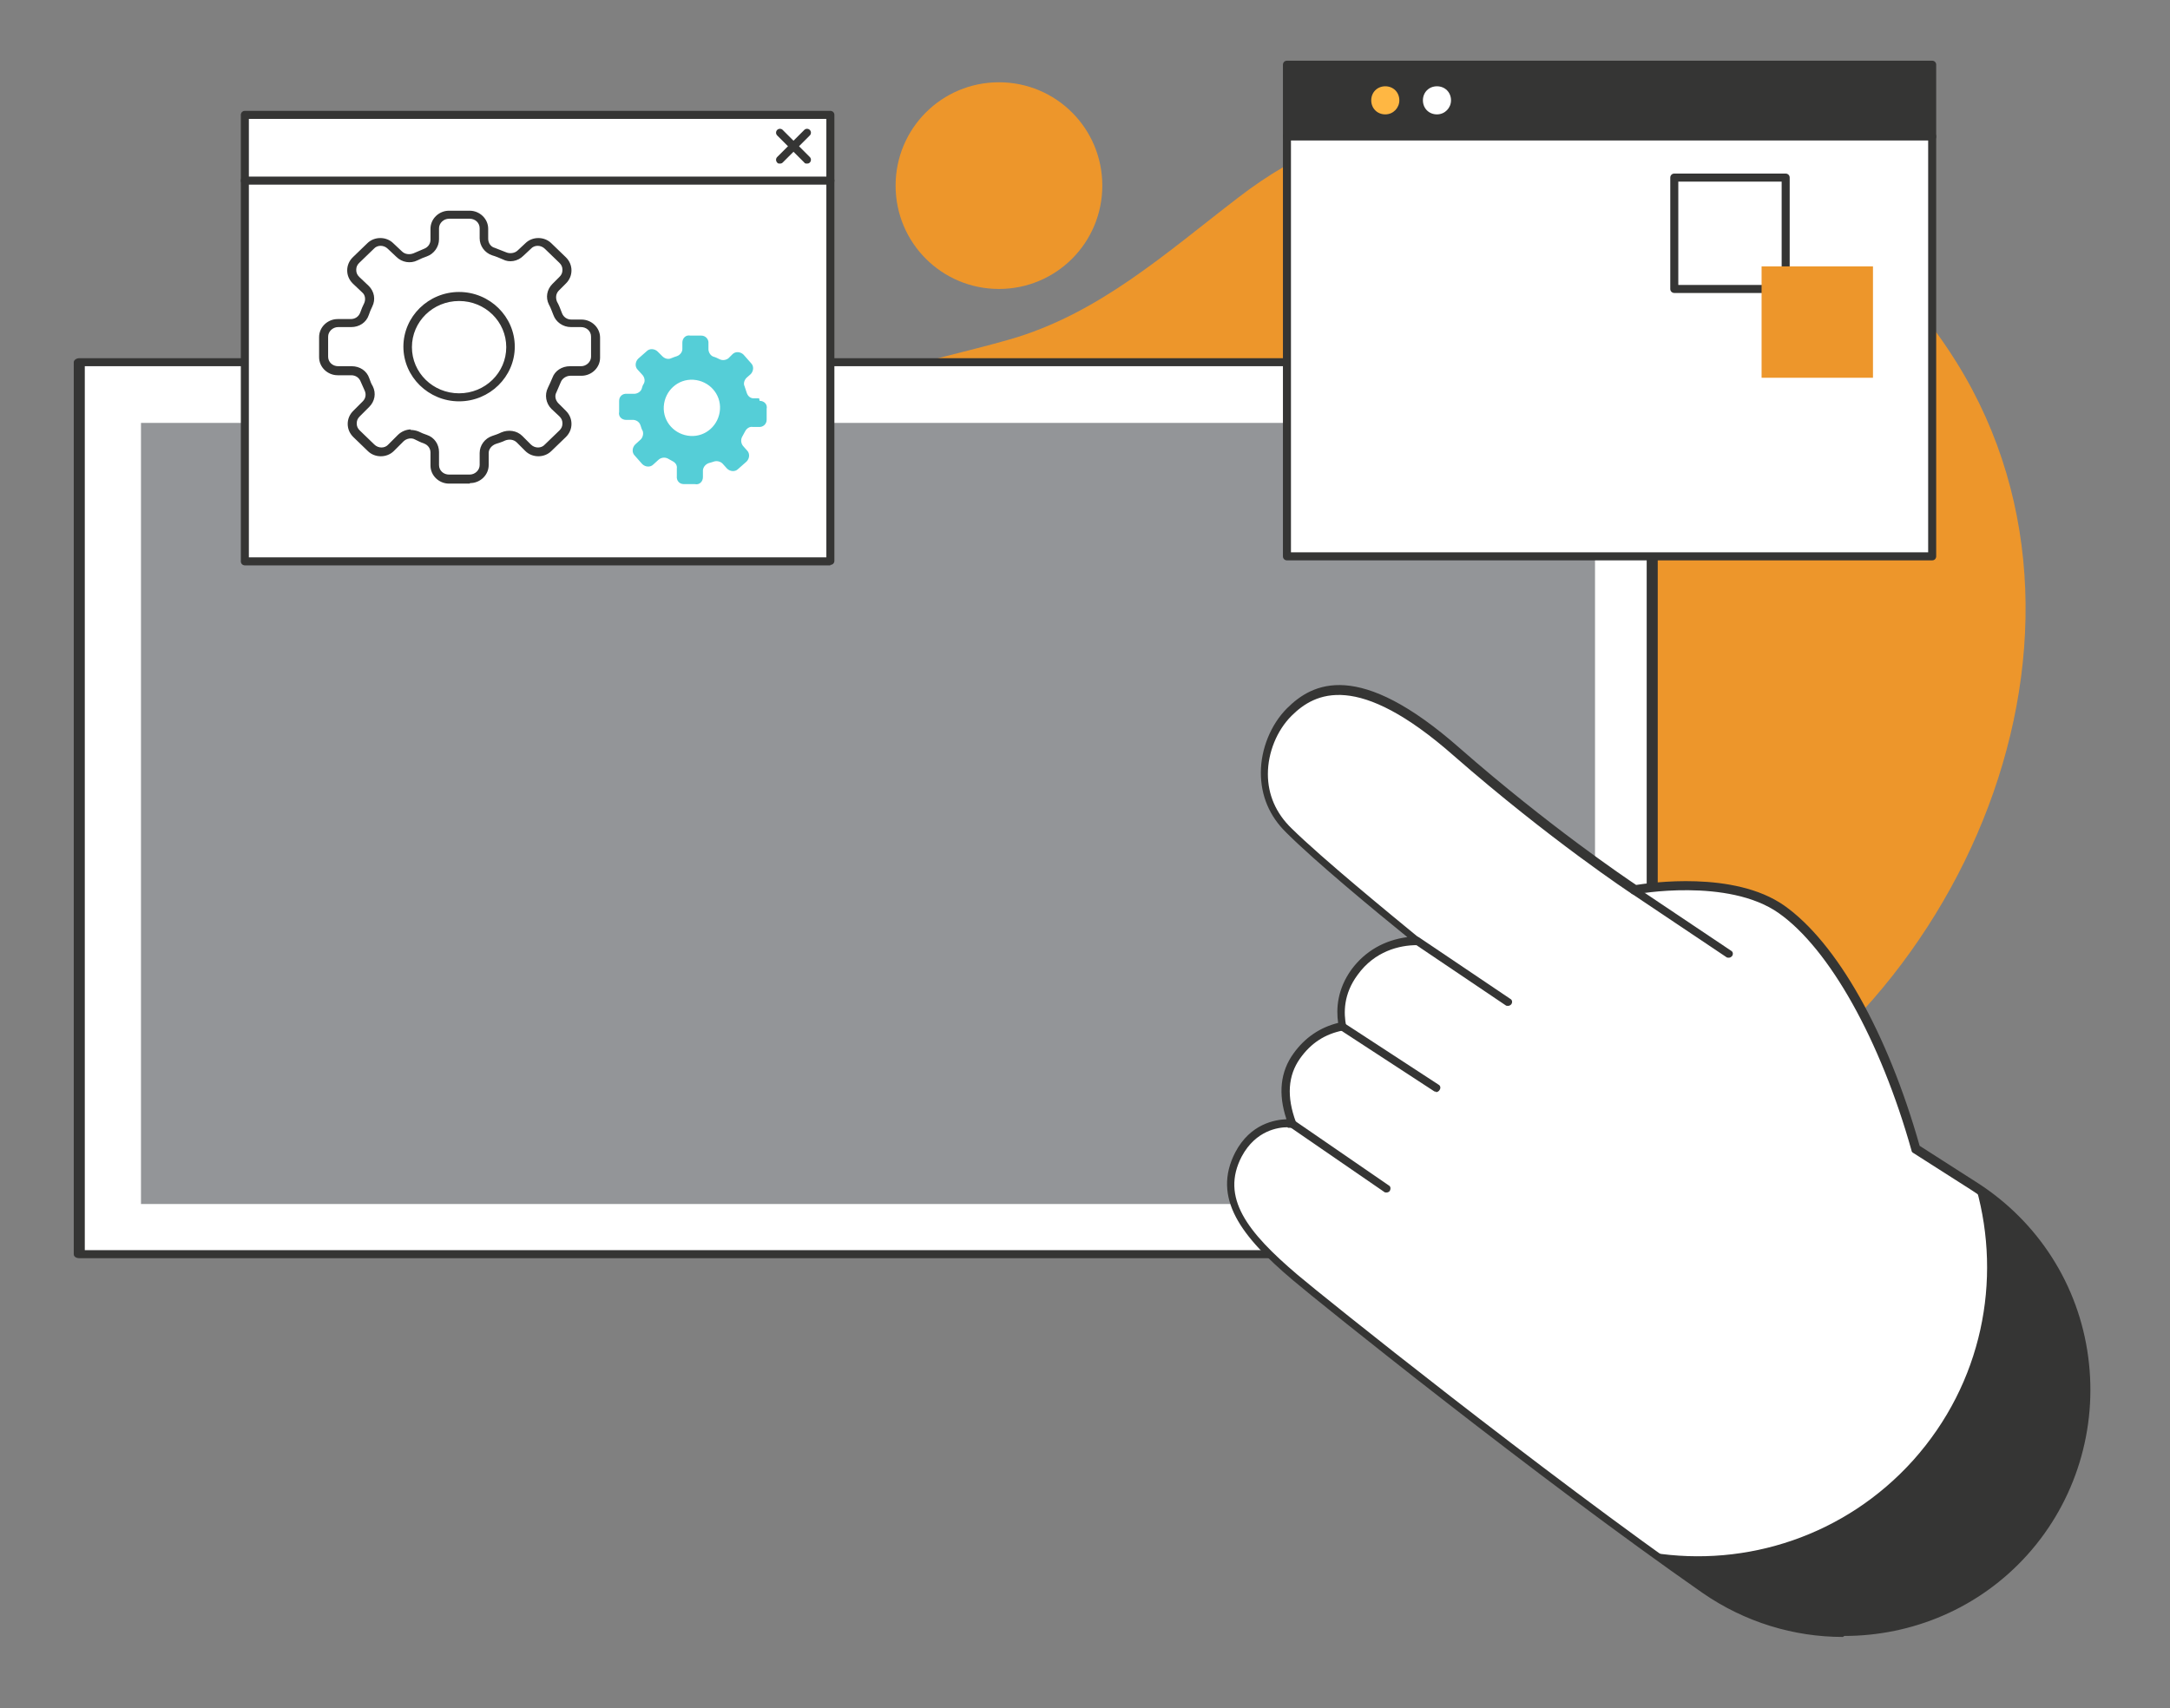 <?xml version="1.0" encoding="UTF-8"?>
<svg id="Layer_1" xmlns="http://www.w3.org/2000/svg" version="1.1" viewBox="0 0 432.5 340.5">
  <rect x="0" y="0" width="432.5" height="340.5" fill="#808080" stroke="none"/>
  <!-- Generator: Adobe Illustrator 29.2.1, SVG Export Plug-In . SVG Version: 2.1.0 Build 116)  -->
  <defs>
    <style>
      .st0 {
        fill: #55ced7;
      }

      .st1 {
        fill: #ffb743;
      }

      .st2 {
        fill: #353534;
      }

      .st3 {
        fill: #fff;
      }

      .st4 {
        fill: #939598;
      }

      .st5 {
        fill: #ed962b;
      }
    </style>
  </defs>
  <path class="st5" d="M253.9,244.2c-1.9.2-3.9.4-5.8.6-38.2,4.3-75.4,1.3-102.4-29.3-15.1-17.1-22.7-38.9-24-61.5-1.4-24.8,12.8-50.1,31.6-67.2,13.1-11.9,31.4-14.4,47.8-19.1,17.9-5.1,31.3-17.3,45.8-28.4,46-35.5,114.1-13.7,143.1,33,35,56.3-1.4,134.4-59.2,157.9-9.9,4-20.3,7-30.8,9.1-15,3-30.7,3.5-46.1,5Z"/>
  <g>
    <rect class="st3" x="15.8" y="72.1" width="313.5" height="177.8"/>
    <polyline class="st3" points="329.3 86.4 329.3 72.1 15.8 72.1 15.8 86.4"/>
    <path class="st2" d="M329.3,250.8H15.8c-.6,0-1.1-.3-1.1-.8V72.2c0-.4.5-.8,1.1-.8h313.5c.6,0,1.1.3,1.1.8v177.8c0,.4-.5.8-1.1.8ZM16.9,249.2h311.3V73H16.9v176.3Z"/>
  </g>
  <rect class="st4" x="28.1" y="84.3" width="289.8" height="155.7"/>
  <g>
    <g>
      <g>
        <rect class="st3" x="256.5" y="12.9" width="128.6" height="98"/>
        <rect class="st2" x="256.5" y="12.9" width="128.6" height="14.4"/>
        <path class="st2" d="M385.1,111.7h-128.6c-.4,0-.8-.3-.8-.8V12.9c0-.4.3-.8.8-.8h128.6c.4,0,.8.3.8.8v98c0,.4-.3.8-.8.8ZM257.3,110.1h127V13.6h-127v96.5Z"/>
      </g>
      <path class="st2" d="M385.1,28h-128.6c-.4,0-.8-.3-.8-.8s.3-.8.8-.8h128.6c.4,0,.8.3.8.8s-.3.8-.8.8Z"/>
    </g>
    <g>
      <path class="st2" d="M268.7,20c0,1.5-1.2,2.8-2.8,2.8s-2.8-1.2-2.8-2.8,1.2-2.8,2.8-2.8,2.8,1.2,2.8,2.8Z"/>
      <path class="st3" d="M289.2,20c0,1.5-1.2,2.8-2.8,2.8s-2.8-1.2-2.8-2.8,1.2-2.8,2.8-2.8,2.8,1.2,2.8,2.8Z"/>
      <path class="st1" d="M278.9,20c0,1.5-1.2,2.8-2.8,2.8s-2.8-1.2-2.8-2.8,1.2-2.8,2.8-2.8,2.8,1.2,2.8,2.8Z"/>
    </g>
  </g>
  <g>
    <path class="st3" d="M381.7,229.1c-6.2-22.2-16.3-40.4-26.8-47.8-10.4-7.3-29.2-3.9-29.2-3.9,0,0-16.2-10.7-35.6-27.6-19.3-16.9-28.3-12.9-33.4-7.9-5.1,5-8,15.8,0,23.6,6.2,6.1,19.9,17.4,25.5,21.9-4.5.1-9.2,1.8-12.4,6.2-3,4.1-3,8.1-2.4,10.9-3.4.6-6.6,2.4-9.1,5.9-3,4.1-2.6,8.9-.9,13.4,0,0-6.9-1-10.7,6.2-4.5,8.6,1,15.8,11.3,24.5,6,5.1,48.7,39.4,81.6,62.2,20,13.9,47.2,10.8,63.5-7.3,19.9-22.2,15.2-56.9-9.9-73l-11.6-7.4Z"/>
    <path class="st2" d="M367.3,326.3c-9.7,0-19.5-2.9-28-8.8-33-23-76.3-57.8-81.6-62.3-10.3-8.7-16.2-16.4-11.5-25.5,3-5.7,7.9-6.5,10.2-6.6-1.7-5.1-1.2-9.5,1.4-13.1,2.3-3.2,5.3-5.2,8.9-6.1-.4-2.8-.2-6.7,2.7-10.7,2.7-3.6,6.5-5.8,11.1-6.4-6.3-5.1-18.4-15.1-24.1-20.8-3.4-3.3-5.1-7.4-5.1-12,0-4.7,2-9.6,5.2-12.8,5.1-5.1,14.3-9.8,34.4,7.9,17.7,15.5,33.1,25.9,35.2,27.3,2.6-.4,19.5-2.9,29.5,4.1,10.5,7.4,20.6,25.3,27,47.9l11.4,7.3c12.2,7.8,20.3,20.4,22.2,34.8,1.9,14.3-2.5,28.7-12.1,39.4-9.6,10.7-23,16.2-36.5,16.2ZM256.6,224.7c-1.8,0-6.3.6-9.1,5.8-4.3,8.2,1.1,15.1,11.1,23.6,5.3,4.5,48.6,39.2,81.5,62.2,19.6,13.7,46.5,10.6,62.5-7.2,9.3-10.4,13.6-24.3,11.8-38.2-1.9-13.9-9.7-26.1-21.5-33.7l-11.6-7.4c-.2-.1-.3-.3-.3-.4-6.2-22.1-16.4-40.3-26.5-47.4-10.1-7.1-28.4-3.8-28.6-3.7-.2,0-.4,0-.6-.1-.2-.1-16.5-10.9-35.6-27.6-19.1-16.8-27.6-12.6-32.3-7.9-2.9,2.9-4.7,7.3-4.7,11.6,0,4.1,1.6,7.8,4.7,10.8,6.2,6.1,19.9,17.3,25.5,21.9.3.2.3.5.2.9-.1.3-.4.5-.7.5-3.5,0-8.4,1.2-11.8,5.9-2.9,3.9-2.8,7.7-2.3,10.2,0,.2,0,.4-.1.6-.1.2-.3.3-.5.3-3.6.7-6.4,2.5-8.6,5.6-2.4,3.4-2.7,7.6-.8,12.7,0,.3,0,.5-.1.8-.2.2-.4.3-.7.3,0,0-.3,0-.8,0Z"/>
    <path class="st2" d="M393.9,236.9c5.1,18.3,1.2,38.8-12.6,54.2-13.5,15-33.2,21.4-52,18.4,3.6,2.5,7.1,5,10.5,7.3,20,13.9,47.2,10.8,63.5-7.3,19.8-22,15.3-56.4-9.3-72.6Z"/>
    <path class="st2" d="M344.5,190.9c-.1,0-.3,0-.4-.1l-18.8-12.6c-.4-.2-.5-.7-.2-1.1.2-.4.7-.5,1.1-.2l18.8,12.6c.4.2.5.7.2,1.1-.2.2-.4.3-.6.3Z"/>
    <path class="st2" d="M276.3,237.7c-.2,0-.3,0-.4-.1l-18.9-13c-.4-.2-.4-.7-.2-1.1.2-.4.7-.4,1.1-.2l18.9,13c.4.2.4.7.2,1.1-.2.2-.4.3-.6.3Z"/>
    <path class="st2" d="M286.2,217.6c-.1,0-.3,0-.4-.1l-18.7-12.2c-.4-.2-.5-.7-.2-1.1s.7-.5,1.1-.2l18.7,12.2c.4.2.5.7.2,1.1-.1.2-.4.4-.7.4Z"/>
    <path class="st2" d="M300.5,200.5c-.1,0-.3,0-.4-.1l-18.1-12.2c-.4-.2-.5-.7-.2-1.1.2-.4.7-.5,1.1-.2l18.1,12.2c.4.2.5.7.2,1.1-.2.2-.4.3-.6.3Z"/>
  </g>
  <path class="st2" d="M355.9,58.4h-22.2c-.4,0-.8-.3-.8-.8v-22.2c0-.4.3-.8.8-.8h22.2c.4,0,.8.3.8.8v22.2c0,.4-.3.8-.8.8ZM334.5,56.8h20.6v-20.6h-20.6v20.6Z"/>
  <rect class="st5" x="351.1" y="53.1" width="22.2" height="22.2"/>
  <g>
    <g>
      <rect class="st3" x="48.8" y="22.9" width="116.7" height="88.9"/>
      <path class="st2" d="M165.5,112.7H48.8c-.4,0-.8-.3-.8-.8V22.9c0-.4.3-.8.8-.8h116.7c.4,0,.8.3.8.8v88.9c0,.4-.3.8-.8.8ZM49.6,111.1h115.1V23.7H49.6v87.4Z"/>
      <path class="st2" d="M165.5,36.8H48.8c-.4,0-.8-.3-.8-.8s.3-.8.8-.8h116.7c.4,0,.8.3.8.8s-.3.8-.8.8Z"/>
    </g>
    <g>
      <path class="st3" d="M122.4,70.4c1.5,4.9-1.3,10-6.1,11.5-4.9,1.5-10-1.3-11.5-6.1-1.5-4.9,1.3-10,6.1-11.5,4.9-1.5,10,1.3,11.5,6.1Z"/>
      <path class="st0" d="M151.3,79.4h-1.1c-.7,0-1.2-.5-1.4-1.2-.1-.4-.3-.8-.4-1.2-.3-.6,0-1.3.4-1.7l.8-.7c.6-.6.7-1.6.1-2.2l-1.5-1.7c-.6-.6-1.6-.7-2.2-.1l-.8.8c-.5.4-1.2.5-1.8.2-.4-.2-.8-.4-1.2-.5-.6-.2-1-.9-1-1.5v-1.1c.1-.9-.6-1.6-1.4-1.6h-2.2c-.9-.2-1.6.5-1.6,1.4v1.3c0,.6-.5,1.2-1.1,1.4-.4.1-.8.3-1.1.4-.6.3-1.3.1-1.8-.4l-.9-.9c-.6-.6-1.6-.7-2.2-.1l-1.7,1.5c-.6.6-.7,1.6-.1,2.2l1,1.1c.4.5.5,1.2.2,1.7-.2.3-.3.6-.4,1-.2.6-.9,1-1.5,1h-1.4c-.9-.1-1.6.5-1.6,1.4v2.2c-.2.9.5,1.6,1.4,1.6h1.5c.7.1,1.2.5,1.4,1.2.1.3.2.7.4,1,.2.6,0,1.3-.4,1.7l-1.1,1c-.6.6-.7,1.6-.1,2.2l1.5,1.7c.6.6,1.6.7,2.2.1l1.1-1c.5-.4,1.2-.5,1.8-.2.3.2.6.3.9.5.6.3,1,.8.9,1.5v1.5c-.1.9.5,1.6,1.4,1.6h2.2c.9.2,1.6-.5,1.6-1.4v-1.4c.1-.7.6-1.2,1.2-1.4.4-.1.7-.2,1-.3.6-.2,1.3,0,1.7.4l.9,1c.6.6,1.6.7,2.2.1l1.7-1.5c.6-.6.7-1.6.1-2.2l-.8-.9c-.4-.5-.5-1.2-.2-1.8.2-.4.4-.7.6-1.1.3-.6.9-1,1.5-.9h1.2c.9.1,1.6-.6,1.6-1.4v-2.2c.2-.9-.5-1.6-1.4-1.6ZM137.6,86.9c-3.1-.2-5.5-2.8-5.3-5.9.2-3.1,2.8-5.5,5.9-5.3,3.1.2,5.5,2.8,5.3,5.9-.2,3.1-2.8,5.5-5.9,5.3Z"/>
      <path class="st2" d="M93.6,96.4h-4.1c-2,0-3.7-1.6-3.7-3.6v-2.6c0-.8-.5-1.5-1.3-1.8-.6-.2-1.2-.5-1.8-.8-.7-.4-1.7-.2-2.3.4l-1.9,1.9c-1.4,1.4-3.8,1.4-5.2,0l-2.9-2.8c-.7-.7-1.1-1.6-1.1-2.6s.4-1.9,1.1-2.6l1.9-1.9c.6-.6.7-1.4.4-2.1-.3-.6-.5-1.2-.8-1.8-.3-.8-1-1.3-1.9-1.3h-2.7c-2,0-3.7-1.6-3.7-3.6v-4c0-2,1.7-3.6,3.7-3.6h2.6c.9,0,1.6-.5,1.9-1.3.2-.6.5-1.3.8-1.9.3-.7.2-1.6-.4-2.1l-1.9-1.8c-.7-.7-1.1-1.6-1.1-2.6s.4-1.9,1.1-2.6l2.9-2.8c1.4-1.4,3.8-1.4,5.2,0l1.7,1.6c.6.6,1.5.7,2.3.4.7-.3,1.4-.6,2.1-.9.8-.3,1.3-1,1.3-1.8v-2.2c0-2,1.7-3.6,3.7-3.6h4.1c2,0,3.7,1.6,3.7,3.6v2c0,.8.5,1.6,1.3,1.8.8.3,1.5.6,2.3.9.7.3,1.7.2,2.3-.4l1.5-1.4c1.4-1.4,3.8-1.4,5.2,0l2.9,2.8c.7.7,1.1,1.6,1.1,2.6s-.4,1.9-1.1,2.6l-1.4,1.4c-.6.6-.7,1.4-.4,2.2.4.7.7,1.5,1,2.3.3.8,1,1.3,1.9,1.3h2c2,0,3.7,1.6,3.7,3.6v4c0,2-1.7,3.6-3.7,3.6h-2.2c-.8,0-1.6.5-1.9,1.2-.3.7-.6,1.4-.9,2.1-.4.7-.2,1.6.4,2.2l1.5,1.5c.7.7,1.1,1.6,1.1,2.6s-.4,1.9-1.1,2.6l-2.9,2.8c-1.4,1.4-3.8,1.4-5.2,0l-1.7-1.7c-.6-.6-1.5-.7-2.3-.4-.6.3-1.3.5-1.9.7-.8.3-1.4,1-1.4,1.8v2.4c0,2-1.7,3.6-3.7,3.6ZM81.8,85.7c.5,0,1.1.1,1.6.3.6.3,1.1.5,1.7.7,1.5.5,2.4,1.9,2.4,3.4v2.6c0,1.1.9,1.9,2,1.9h4.1c1.1,0,2-.9,2-1.9v-2.4c0-1.5,1-2.9,2.5-3.4.6-.2,1.2-.4,1.8-.7,1.4-.6,3.1-.4,4.2.7l1.7,1.7c.8.8,2.1.8,2.8,0l2.9-2.8c.4-.4.6-.8.6-1.4s-.2-1-.6-1.4l-1.6-1.5c-1.1-1.1-1.4-2.8-.7-4.2.3-.6.6-1.3.9-2,.5-1.4,1.9-2.3,3.5-2.3h2.2c1.1,0,2-.9,2-1.9v-4c0-1.1-.9-1.9-2-1.9h-2c-1.6,0-3-1-3.5-2.4-.3-.7-.5-1.4-.9-2.1-.7-1.4-.4-3,.7-4.1l1.4-1.4c.4-.4.6-.8.6-1.4s-.2-1-.6-1.4l-2.9-2.8c-.8-.8-2.1-.8-2.8,0l-1.5,1.4c-1.1,1.1-2.8,1.4-4.1.7-.7-.3-1.4-.6-2.1-.8-1.5-.5-2.5-1.9-2.5-3.4v-2c0-1.1-.9-1.9-2-1.9h-4.1c-1.1,0-2,.9-2,1.9v2.2c0,1.5-1,2.9-2.4,3.4-.6.2-1.3.5-1.9.8-1.4.7-3.1.4-4.2-.7l-1.7-1.6c-.8-.8-2.1-.8-2.8,0l-2.9,2.8c-.4.4-.6.8-.6,1.4s.2,1,.6,1.4l1.9,1.8c1.1,1.1,1.4,2.7.7,4.1-.3.6-.5,1.1-.7,1.7-.5,1.5-1.9,2.4-3.5,2.4h-2.6c-1.1,0-2,.9-2,1.9v4c0,1.1.9,1.9,2,1.9h2.7c1.6,0,3,.9,3.5,2.4.2.6.4,1.1.7,1.6.7,1.4.4,3-.7,4.1l-1.9,1.9c-.4.4-.6.8-.6,1.4s.2,1,.6,1.4l2.9,2.8c.8.8,2.1.8,2.8,0l1.9-1.9c.7-.7,1.7-1.1,2.6-1.1ZM91.5,80c-6.1,0-11.1-4.9-11.1-10.9s5-10.9,11.1-10.9,11.1,4.9,11.1,10.9-5,10.9-11.1,10.9ZM91.5,60c-5.2,0-9.4,4.1-9.4,9.2s4.2,9.2,9.4,9.2,9.4-4.1,9.4-9.2-4.2-9.2-9.4-9.2Z"/>
    </g>
    <path class="st2" d="M160.8,32.6c-.2,0-.4,0-.5-.2l-5.4-5.4c-.3-.3-.3-.8,0-1.1.3-.3.8-.3,1.1,0l5.4,5.4c.3.3.3.8,0,1.1-.2.2-.4.2-.5.2Z"/>
    <path class="st2" d="M155.4,32.6c-.2,0-.4,0-.5-.2-.3-.3-.3-.8,0-1.1l5.4-5.4c.3-.3.8-.3,1.1,0,.3.3.3.8,0,1.1l-5.4,5.4c-.2.2-.4.2-.5.2Z"/>
  </g>
  <path class="st5" d="M219.7,37c0-11.4-9.2-20.6-20.6-20.6s-20.6,9.2-20.6,20.6,9.2,20.6,20.6,20.6c11.4,0,20.6-9.2,20.6-20.6Z"/>
</svg>